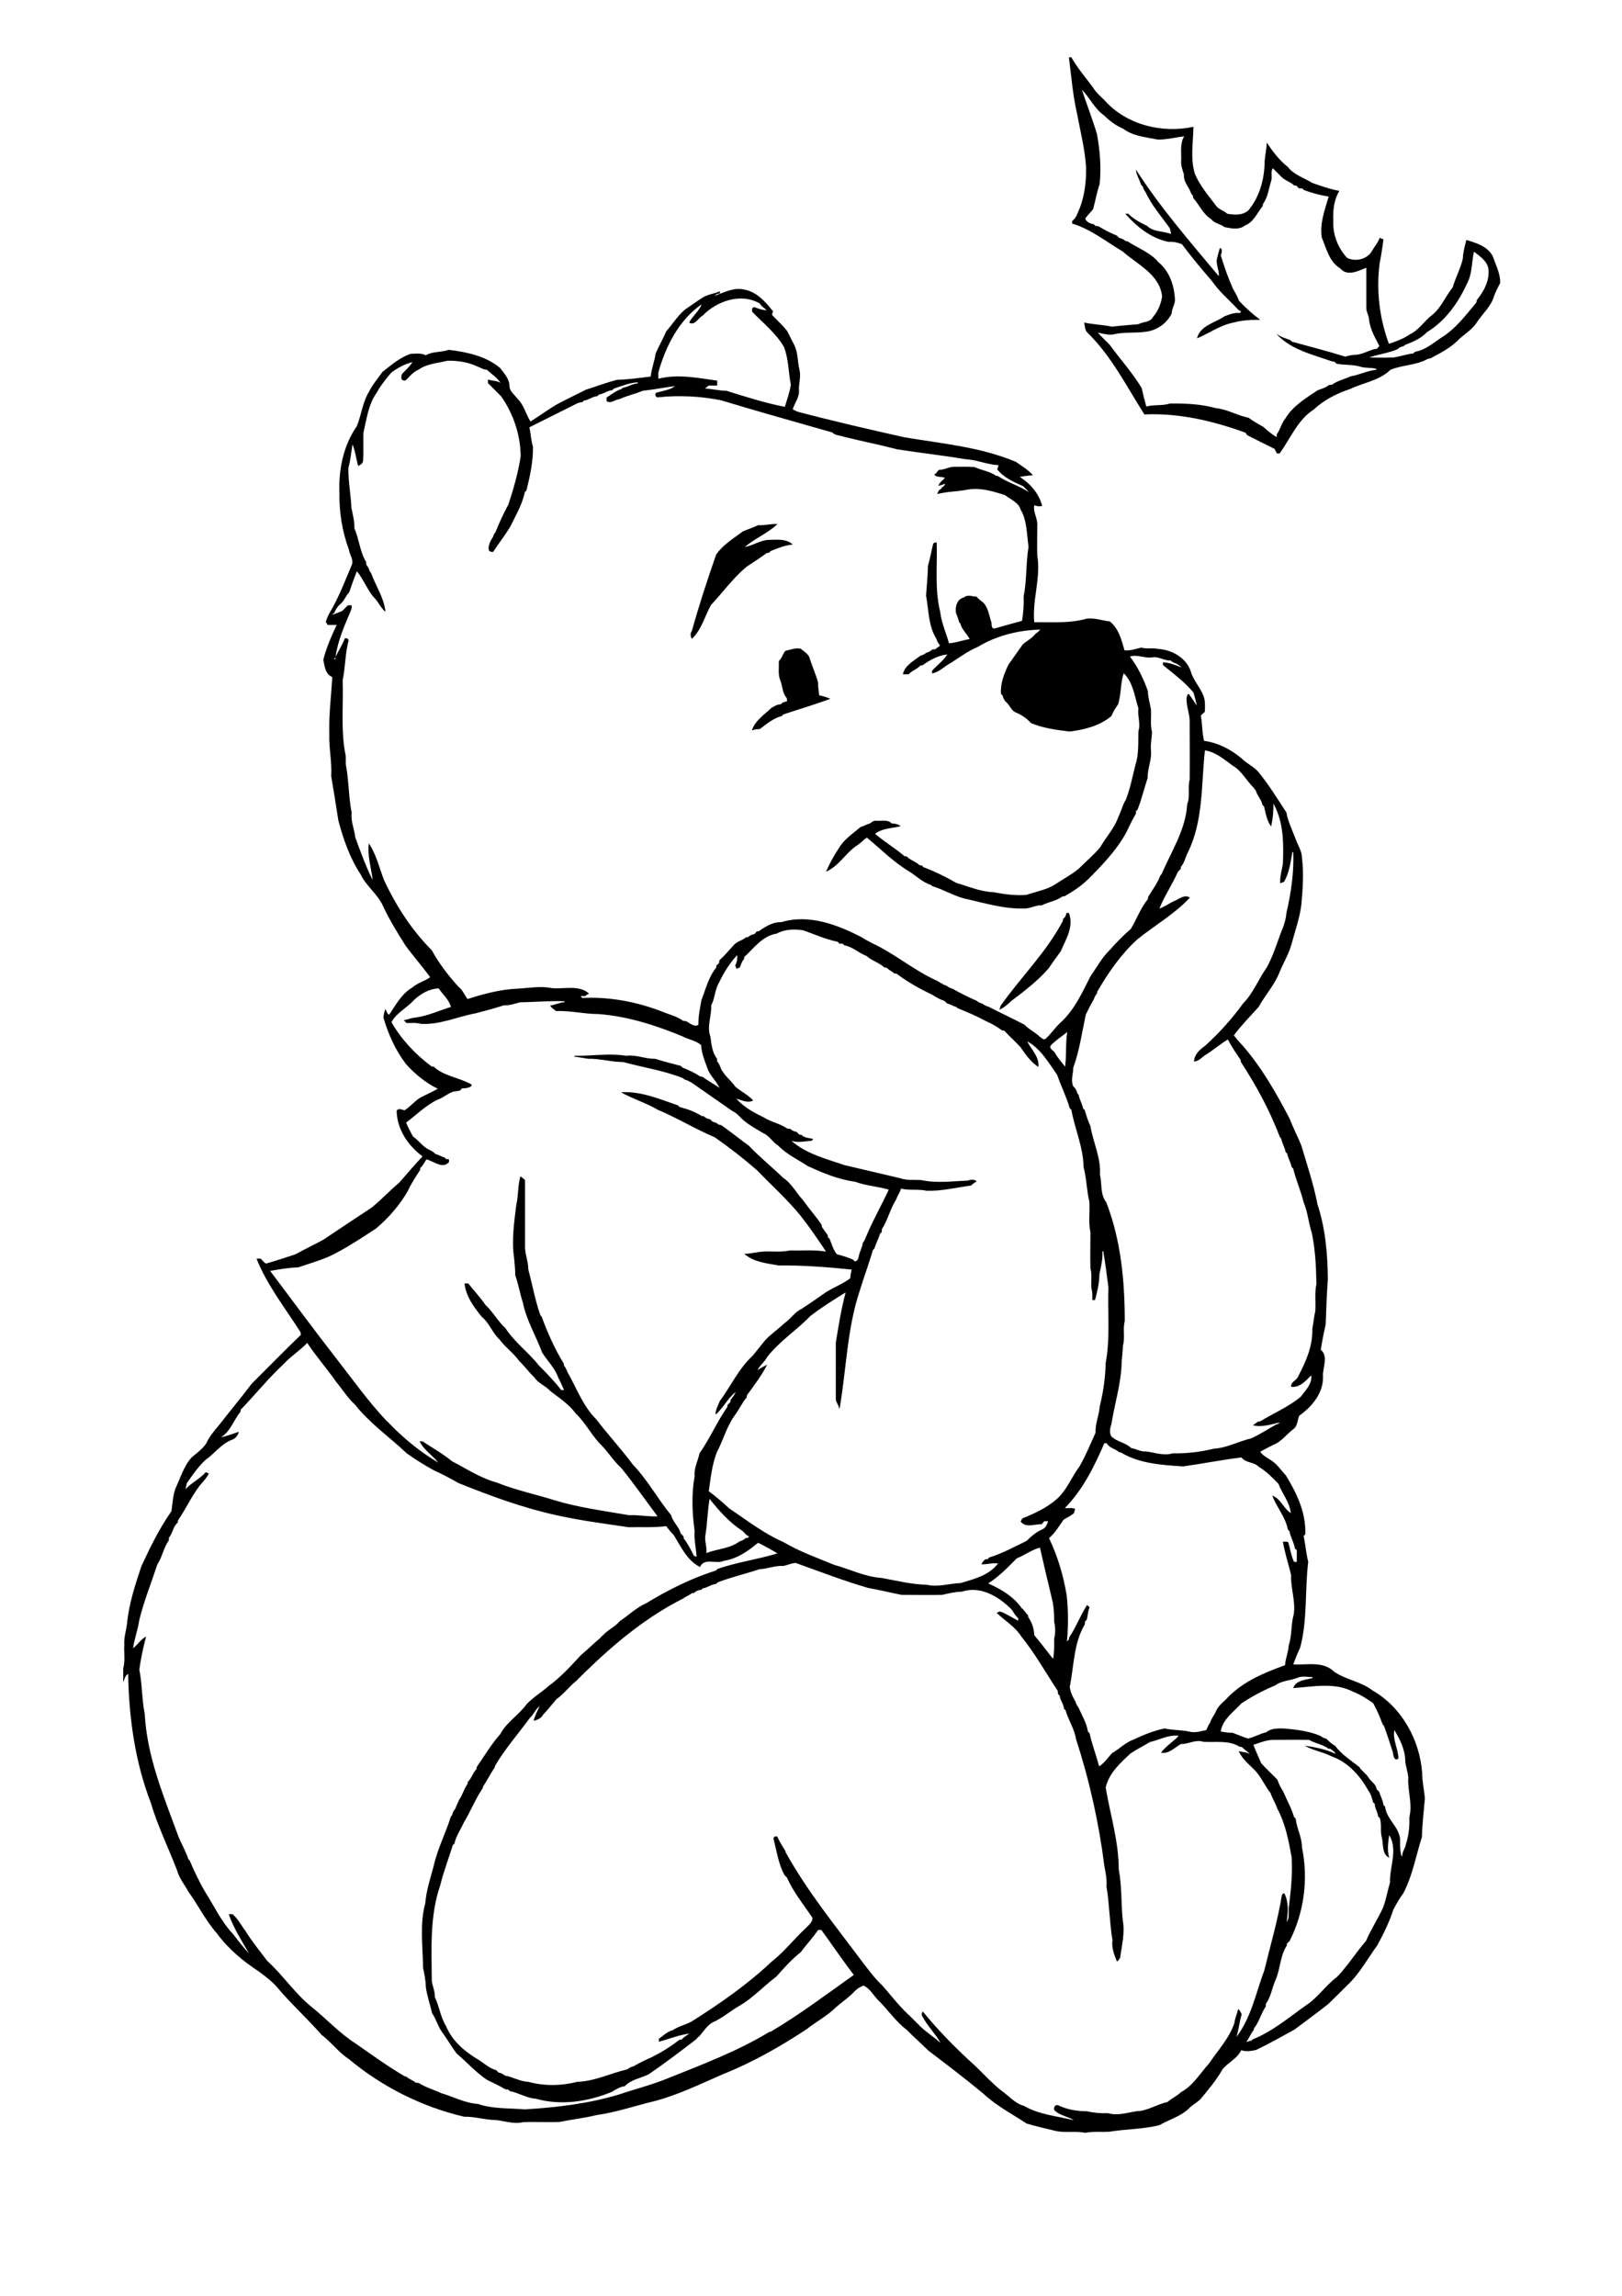 <?xml version="1.0" encoding="utf-8"?>
<!-- Generator: Adobe Illustrator 21.0.2, SVG Export Plug-In . SVG Version: 6.00 Build 0)  -->
<svg version="1.2" baseProfile="tiny" id="Layer_1" xmlns="http://www.w3.org/2000/svg" xmlns:xlink="http://www.w3.org/1999/xlink"
	 x="0px" y="0px" viewBox="0 0 595 842" overflow="scroll" xml:space="preserve">
<g>
	<path d="M391.2,334.8c0.2,0,0.7,0,0.9,0c1.9,5-1.1,9.7-3,14.1c-1.5,2.1-3,4.1-4.4,6.2c-4,4.6-8.8,8.3-13.6,11.9
		c-1.4,1.3-2.8,2.6-4.5,3.3c0.2-0.5,0.3-1,0.5-1.5c7.4-10.5,16.8-19.6,22.8-31.1c0-0.2,0.1-0.6,0.1-0.8
		C390.7,336.5,391.1,335.7,391.2,334.8 M288.1,238.7c1.9-0.4,3.6-1.2,5.6-0.8c1.1,0.9,2.4,1.7,3.1,2.9c1,3.2,2.4,6.3,3.3,9.5
		c-0.1,1.6,0.3,3.1,0.4,4.7c1.4,0.3,2.8,0.7,4.1,1.3c-5.7,2.1-11.5,3.8-17.2,5.7c-0.1,0.1-0.5,0.4-0.6,0.6c-3.1,0.8-5.6,2.9-8.1,4.8
		c-1,0-2,0.1-2.9,0.5c1.2-3.7,4.6-5.8,7.2-8.3c1.1-0.6,2.1-1.3,3.4-1.3c0.2-0.1,0.5-0.4,0.6-0.6c0.6-0.2,1.2-0.4,1.7-0.5
		c0-0.4,0-0.8-0.1-1.2c-1.6-1.7-1.5-4.2-2.3-6.3c-1-2.3-0.5-4.8-0.6-7.3C286.9,241.4,287.1,239.8,288.1,238.7 M278.1,192.6
		c2.4,0.2,4.7-0.6,7.1-0.4c-3.5,3.3-8.3,5.3-12,8.4c3-0.5,5.5-2.4,8.6-2.6c3.1,0,6.5-0.6,9,1.7c-2.8,0.3-5.5,1.3-8.1,2.4
		c-0.1,0.1-0.4,0.4-0.6,0.6c-0.2,0-0.6,0.1-0.8,0.1c-2.4,1.8-5,3.4-7.5,5.1c-4.9,4.1-8.7,9.4-13,14c-2.3,4.1-3.4,9-7,12.4
		c-0.5-0.9-0.7-2,0-2.9c2.6-9.4,5.7-18.8,8.9-28c2.5-3.6,6.3-5.9,9.8-8.5C274.3,194.1,276.3,193.5,278.1,192.6 M253.3,745.9
		C253.5,746.1,253.5,746.1,253.3,745.9 M458.5,643.9C458.7,644.1,458.7,644.1,458.5,643.9 M459.8,639.9c0.8,2.3,1.9,4.4,2.8,6.7
		c1.9,2.1,4,4,6,6.1c0.5,1.6,1.3,3,2.2,4.5c1.3,3.1,3,6,3.9,9.2c0.1,0.1,0.5,0.4,0.6,0.6c0.4,3.6,2.3,6.8,2.3,10.5
		c2.4,11.5,0.8,23.8-4.5,34.3c-0.3,0.3-0.6,0.6-1,1c0,0.2-0.1,0.6-0.1,0.8c-2.5,3.8-2.3,8.7-4.2,12.8c-1.2,2.8-1.6,6-3.4,8.4
		c0,0.4-0.1,0.7-0.1,1.1c-1.7,2.5-2.4,5.6-4.3,8c0,0.2-0.1,0.6-0.2,0.7c-1,1.3-1.6,2.9-2.6,4.3c0.6-0.2,1.2-0.4,1.8-0.5
		c0.1-0.1,0.5-0.4,0.6-0.5c7.2-2.9,13.2-8,19.4-12.4c4.4-2.8,7.3-7.4,11.5-10.5c3.9-4.1,6.9-8.9,10.6-13.2c1.8-4.2,4.4-8.1,6.3-12.3
		c1.1-3,1.6-6.1,2.5-9.1c-0.2-5.7,3-12-0.3-17.4c-0.4,2.8-0.8,5.6,0,8.3c-2.7-1.2-2.1-5-2.7-7.4c-0.7-2.4,0.1-4.9-0.8-7.2
		c-0.1-0.1-0.4-0.4-0.6-0.6c-0.1-1.6-1.2-2.9-1.2-4.5c-0.1-0.2-0.4-0.4-0.6-0.6c-0.4-1.5-0.8-3.1-1.8-4.4c-3-5.4-7.5-10.4-13.5-12.5
		c-3.1-1.6-6.8-2.1-9.8-3.9c3.9,0.6,7.7,1.3,11.3,3c-0.3-0.9-1.2-1.2-1.8-1.8c-0.2,0-0.6-0.1-0.8-0.1c-2.1-1.6-4.9-1.9-7.1-3.2
		c-4.4-0.1-8.8,0-13.1,0C464.6,638.1,462.2,639.1,459.8,639.9 M476,615.3c-2.7,1.1-5.8,1-8.2,2.8c-4.3,1.8-8.5,4-12.4,6.6
		c-2.8,3.1-6.9,5.8-7.6,10.3c1.5,0.3,2.9,0.5,4.4,0.5c1.8,0.7,3.7,1.5,5.6,2.1c2.3-0.5,4.4-1.8,6.7-2.3c1.7-1.5,4.2-1.4,6.4-1.4
		c4.5,0.4,9.1,0.9,13.4,2.7c0.7,0.5,1.4,0.9,2.3,1.1c0.9,1,2,1.9,3.2,2.6c2.3,3.1,5.7,5.3,8.8,7.7c0.9,1.5,2.5,2.4,3.4,3.9
		c0.9,1.5,2.8,2.4,3,4.3c0.3,0.3,0.6,0.6,0.9,0.9c0.5,1.6,1.4,3.2,1.6,4.9c0.2,0.1,0.4,0.4,0.6,0.6c0.5,4.6,5.1,7.3,5.5,11.9
		c0,2.1-0.1,4.2,0.5,6.2h0.3c-0.1-1.6,1.1-2.7,1.3-4.3c1.1-3.2,1.4-6.6,1.3-10c1.2-4.9-0.7-9.7-0.4-14.6c-0.2-2-0.9-3.9-1.1-5.8
		c0-4.2-1.9-8-4-11.5c-0.7,3.6,1.4,6.8,1.5,10.4c-1.4,1.3-2-1.1-2-2.1c-1.1-3.3-2.1-6.6-3.3-9.8c-0.1-0.1-0.4-0.5-0.5-0.6
		c-1-2.7-2.1-5.3-3.5-7.8c-2.3-1.6-4.8-3.2-7.4-4.2c-6.7-3.5-14.7-1.8-21.9-1.3c0.9-2.9,4.6-3,7.1-3.7v-0.3
		C479.6,615,477.7,614.6,476,615.3 M287.3,574.3c-3-0.2-5.8,1.1-8.7,1.2c-5.1,1.7-10.3,2.9-15.3,4.8c-0.1,0.1-0.4,0.4-0.6,0.6
		c-1.8,0.1-3.1,1.4-4.9,1.6c-0.1,0.1-0.4,0.4-0.6,0.6c-1,0-1.9,0.4-2.6,1.1c-0.2,0-0.6,0.1-0.8,0.1c-1,0.8-2.2,1.2-3.3,2
		c-13.3,6.7-24.9,16.3-35.5,26.6c-0.4,0.3-0.8,0.7-1.1,1.1c-0.4,0.3-0.8,0.7-1.1,1.1c-0.4,0.3-0.8,0.7-1.1,1.1c-2.7,2.1-4.8,5-7.6,7
		c-1.6,1.9-3.2,3.9-4.9,5.7c-0.7,1.3-2.1,1.9-3.5,2.2c0.6-1.9,1.4-3.7,2.3-5.4c-1.6,1.1-2.2,3.1-3.6,4.3
		c-4.3,5.9-9.1,11.3-12.8,17.6c0,0.2-0.1,0.6-0.2,0.7c-1.5,2.2-2.7,4.7-4.2,6.9c0,0.2-0.1,0.6-0.2,0.7c-2.7,4-4.4,8.5-6.9,12.6
		c-1.1,2.5-2.8,4.8-3.4,7.6c-0.1,0.1-0.4,0.4-0.6,0.6c-1.5,4.9-3.4,9.7-4.6,14.7c-3.9,11.3-3.2,23.4-3.1,35.2
		c0.3,1.9,1.2,3.8,1.1,5.8c1.7,3.5,2.1,7.5,4.2,10.8c2.3,5.6,7.2,9.5,12.3,12.5c1.9,1.3,3.7,2.9,6,3.5c0.3,0.3,0.6,0.6,0.9,0.9
		c0.8,0.1,1.6,0.5,2.3,1.1c2.9,0.5,5.6,2.2,8.6,2.3c5.8,1.6,12.1,1.5,18,0c6.4-0.2,12.3-3.2,18.4-4.6c0.6-0.6,1.4-0.9,2.2-1.1
		c2.1-1.2,4.3-2.3,6.6-3.3c3.6-1.8,7-3.9,10.2-6.4c0.2,0,0.6-0.1,0.8-0.1c0.8-0.9,1.9-1.5,2.9-2.2c-3.9,0.5-7.4,2-11.2,3
		c0-0.3,0-0.8,0-1.1c1.6-1.1,3-2.6,5-3.1c2.1-1.4,4.6-2,6.8-3.1c10.5-6.6,20.7-13.7,29.7-22.2c4.6-3.6,8.1-8.2,12.3-12.1
		c1-1.1,2.7-2.2,2.5-3.9c-3.2-4.8-7-9.4-9.3-14.7c-0.3-0.3-0.6-0.6-0.9-0.9c-2.3-4.1-2.9-9-4.1-13.5c0.1-0.2,0.4-0.5,0.5-0.7
		c0.2,0,0.6,0,0.9,0c0.8,1.8,1.9,3.6,3,5.3c0,0.2,0.1,0.6,0.2,0.7c8,14.4,18.5,27.2,28.4,40.5c2.2,2.8,4.3,5.7,6.9,8.1
		c2.6,2.9,4.9,6,7.7,8.8c0.3,0.4,0.7,0.8,1.1,1.1c0.5,0.7,1.3,1.1,1.8,1.8c0.4,0.3,0.8,0.7,1.1,1.1c0.4,0.3,0.8,0.7,1.1,1.1
		c0.4,0.3,0.8,0.7,1.1,1.1c2.4,2.3,5.2,4,7.6,6.2c-2-3.5-5-6.4-6.8-9.9c-0.4-0.6-0.1-1.2,0.2-1.7c5.9,7.2,12.5,13.9,19.4,20.1
		c3.1,3,6,6.2,9.4,8.9c2.8,1.9,4.9,4.7,8.3,5.6c5.6,3.3,12.1,3.7,18.3,5.3c-2.2-1.5-5.3-1.7-7.2-3.8c-0.2-0.9,0.3-2.1,1.5-1.7
		c3.3,1.6,7,2.2,10.6,2.2c2.5,0.6,5.1,0.8,7.7,0.7c4.1,1.2,8.2-0.7,12.3-0.9c3.3-0.7,6.2-2.5,9.5-3.2c1.5-1.4,3.4-2.1,4.9-3.6
		c4.5-2.4,7-6.9,10.3-10.5c3.2-4.8,7.4-9.2,9.3-14.8c0.2-1.8,1-3.4,1.4-5.2c0.7,0.4,0.9,1.3,1.3,1.9c-0.8,2.7-1.1,5.6-1.9,8.3
		c5.4-7.1,7.1-16.1,10.2-24.4c2.2-9.1,4.9-18.1,6.4-27.4c0-0.5,0.5-0.7,0.9-0.9c1.7,3.2,1.4,7.1,0.9,10.6c1.3-1.8,0.4-4.2,0.9-6.3
		c0.7-5.8,1.3-11.7,0.9-17.6c-1.1-6.1-2.3-12.3-5.3-17.8c-0.6-2-1.8-3.6-2.4-5.6c-2.2-2.7-3.5-6.1-6-8.6c-2.1-2.1-4.5-4-5.7-6.8
		c1.3,0.4,2.8,0.3,4,1.1c-0.8-1.1-2-1.7-2.9-2.6c-0.2,0-0.6-0.1-0.8-0.1c-3.9-2.5-8.9-1.5-13.3-1.8c-2.8-1-5.4,0.9-8.2,0.8
		c-2.3,1.3-4.4,3.7-7.3,3.2c1.7-2.4,4.5-4,6.5-6.2c-3.7-0.5-7.1,1.5-10.6,2.3c-2.3,1.4-4.7,2.6-7,4.1c-3.9,3.6-8,7.3-9.2,12.6
		c1.7,10,4.8,19.8,4.8,30c1.2,6.3,0.8,12.6,1.5,18.9c0.8,4.5-0.4,9-1,13.5c-0.4,0.4-0.6,1.3-1.2,1.3c-1-2.5-2-5-1.6-7.7
		c-1.1-6.6-1.1-13.2-2.2-19.7c0.2-2.6-0.3-5.1-0.8-7.7c-2-15.8-5.5-31.4-10.4-46.5c-0.6-3.7-2.8-6.9-3.8-10.4
		c-0.1-0.2-0.4-0.5-0.6-0.6c-0.1-1.8-1.4-3.1-1.6-4.9c-0.2-0.1-0.5-0.4-0.6-0.6c0-0.4,0-0.8-0.1-1.1c-4.4-6.7-8.4-13.8-13.4-20
		c-2.3-3.6-6-5.7-9-8.6c0.5-0.2,1-0.6,1.6-0.4c2.2,0.9,4.2,2.2,6.3,3.3c0-0.2,0-0.8,0-1c-1.4-1-1.8-2.8-3.2-3.9
		c-4.5-4.3-11-7.9-17.3-5.8c-2.5,0.1-4.9,0.6-7.3,1.2c-5,0.1-10,0-15,0c-4.1-0.8-8-1.8-12.1-2.5c-9-2.6-17.8-6-26.7-9.2
		C290.1,573.3,288.7,574.1,287.3,574.3 M373,571.5c-3.3,3.3-6.5,6.7-10.5,9.2c4.7,2.1,9.3,4.8,12.3,9.1c1,0.7,1.4,1.8,2.3,2.5
		c0,0.2,0.1,0.6,0.1,0.8c1.4,1.9,2.1,4.3,2.2,6.6c2.4,2.8,4.6,5.8,6.9,8.7c0.5-2.5,0.4-5,0.4-7.4c0.5-2,0.5-4.2,0-6.2
		c0-2.8-0.1-5.7-0.8-8.4c-1.5-6.3-3-12.5-4.4-18.8C378.5,568.3,375.9,570.4,373,571.5 M260.3,549.7c-0.8,4.5-0.8,9.1-1.6,13.7
		c-0.2,2.1,0.7,4.1,0.4,6.2c4-1.6,8.6-1.6,12.2-4.3c0.8-0.2,1.6-0.6,2.2-1.2c0.2,0,0.6-0.1,0.8-0.1c0.1-0.1,0.4-0.4,0.5-0.5
		c-1.1-0.4-1.7-1.4-2.5-2.1C267.6,558.4,263.8,554.1,260.3,549.7 M405.1,529.3c-3.7,8.6-7.9,17.1-14.5,23.8c1.2,0.1,2.6-0.3,3.8,0.3
		c-0.2,0.5-0.3,1-0.4,1.5c-1.1,1-2.5,1.6-3.8,2.4c-1.7,2.3-3.1,4.9-5.4,6.8c3.2,6.6,5.3,13.8,6.5,21c0.6,5.6,0.6,11.2,0.1,16.8
		c0.2-0.1,0.5-0.4,0.7-0.6c0-0.2,0.1-0.6,0.1-0.8c2.6-3.8,4.1-8.1,6.6-11.9c0.3,0.3,0.6,0.6,0.9,0.9c-0.7,1.4-0.6,3.1-1.1,4.6
		c-0.2,0.2-0.5,0.5-0.6,0.6c0,0.4,0,0.8-0.1,1.1c-4.1,6.9-3.9,15.2-5.5,22.9c0.3,1.9,1.1,3.7,2.1,5.3c0.2,0.8,0.6,1.5,1.1,2.2
		c1.3,2.9,3,5.7,3.5,8.9c0.1,0.1,0.5,0.4,0.6,0.6c0.9,4.1,2.4,8,3.5,12.1c1.9-1.2,3.2-3.2,4.7-4.8c2.7-1.6,5-4,8.1-5.1
		c3.6-1.7,7.3-3.2,11.2-4c3.1,0.7,6.3,0.5,9.3,1.2c2,0.5,4-0.2,6-0.6c0.4-0.9,0.8-1.9,1.4-2.7c0.4-1.5,1.5-2.7,2.1-4.1
		c0.9-2.3,3-3.6,4.5-5.3c5.7-5.8,13.4-9,20.9-11.7c0.1-2.4,1.2-4.6,1.3-7.1c1.3-3.8,0.8-7.8,1.9-11.6c0.7-4.9-1.2-9.6-1-14.5
		c-1-4-2.3-8-3-12.1c0.6,0.1,1.5-0.2,2,0.3c0.7,2.3,1,4.9,2.1,7.1c0.3,0,0.8,0,1,0c0-1.4,0-2.8,0-4.3c-0.2-0.2-0.5-0.4-0.7-0.6
		c-0.3-2.2-1.6-4.1-2-6.4c-0.1-0.1-0.5-0.4-0.6-0.6c-0.8-4.5-4.1-8.1-5.7-12.4c3.1,1.1,4.1,4.7,6.8,6.4c-0.4-4-3.2-7.1-4.5-10.7
		c-2.2-2.3-4.5-4.6-7.3-6.3c-1.7-1.8-4.8-1.3-6.3-3.4c-7.2,0.9-14.3,2.3-21.4,3.3c-7.7-0.5-16-1-22.8-5.1c-0.2,0-0.6-0.1-0.8-0.2
		c-1.3-1.2-3.6-1.5-4.4-3.2C405.9,529.3,405.5,529.3,405.1,529.3 M104.3,500c-5.7,5.3-10.6,11.4-16,17c0,0.2-0.1,0.6-0.1,0.8
		c-2.5,3-3.6,7.1-7.1,9.3c2.2-0.4,4.3-1.3,6.5-2c-0.3,1.4-1.3,2.6-2.7,3c-3.8,1.5-6.2,5-9.5,7.3c-2.7,2.5-4.8,5.6-6.9,8.6
		c-0.1,0.7-0.3,1.5-0.5,2.2c2.2-2.4,5.3-3.8,7.5-6.3c0.4,0.2,0.7,0.3,1.1,0.5c-0.8,1.7-2.2,3.1-3.4,4.5c-3,4-5.1,8.6-7.9,12.7
		c0,0.2-0.1,0.6-0.1,0.8c-1.7,1.4-1.8,3.8-3.2,5.5c0,0.4-0.1,0.7-0.1,1.1c-1.9,2.6-2.4,6.1-4.2,8.8c-2.2,6.7-4.9,13.4-6.6,20.3
		c-0.5,3.5-1.8,6.9-2.3,10.4c1.7-1.3,2.9-3.4,4.8-4.3c-1.1,4-1.9,8-2.5,12.1c1.1,5.4,0.9,10.9,2,16.3c0.8,15.5,6.9,30.1,12.2,44.5
		c1.1,2.9,2.8,5.7,3.8,8.7c0.1,0.2,0.4,0.5,0.5,0.6c1.7,3.9,3.5,7.8,5.7,11.5c3.3,5.2,5.9,10.9,10.2,15.4c1.9,2.5,3.8,4.9,5.9,7.2
		c-2.7-4.7-5.7-9.3-7.5-14.5c0.5,0,0.9,0,1.4,0c2,1.7,3.1,4,4.7,6.1c2.4,3.9,5.3,7.4,8,11c5.7,5.2,10,11.7,15.9,16.6
		c5.7,4.5,10.6,10,16.8,13.9c5.8,4.1,11.7,8.3,17.8,11.9c0.2,0,0.6,0.1,0.7,0.2c1,0.9,2.3,1.2,3.3,2.1c0.4,0,0.7,0.1,1.1,0.1
		c2.6,1.7,5.6,2.5,8.4,3.8c4.4,1.3,8.6,3.6,13.3,3.9c5.5,1.9,11.5,1.5,17.2,2c11.7-0.7,23.5-2.1,34.7-5.5c5.9-2,12-3.5,17.8-5.9
		c12.7-5.1,25.5-9.9,37.2-17c0.2,0,0.6-0.1,0.7-0.2c10.5-6.2,20.3-13.6,30.3-20.7c-4.1-5.4-7.9-11-11.9-16.5c-0.4,0-0.8,0-1.2,0
		c-1.9,2.9-4.3,5.3-6.3,8.1c-3.3,2.6-6.2,5.8-9,9c-4.7,3.5-8.6,7.9-13.7,10.8c-3.3,1.9-6.2,4.5-9.7,6c-2.1,1.2-3.3,3.3-4.8,5
		c-0.4,0.3-0.8,0.6-1.1,1.1c-5.7,4.4-11.5,8.8-17.5,12.9c-2.9,1.5-6.5,1.9-8.8,4.4c-1.8,0.2-3.3,1.2-4.8,2.1
		c-8.8,3.6-18.6,5.1-27.8,2.5c-3.4-0.2-6.3-2.2-9.6-2.8c-0.2-0.2-0.5-0.5-0.6-0.6c-0.4,0-0.8,0-1.1-0.1c-2.1-1.3-4.4-2.3-6.6-3.4
		c-4.1-2.7-7.4-6.5-11.2-9.7c-1.8-2.4-3.3-5-5-7.4c-1.8-2.2-2.4-5.1-4-7.4c-0.7-3.2-1.9-6.4-2.3-9.7c0-2.4-0.6-4.7-1-7
		c-0.1-7.9-1.3-15.8,0.8-23.6c0.4-4.7,1.9-9.2,3.1-13.7c1.4-6.3,4.4-12,6.3-18.1c0.1-0.2,0.4-0.4,0.5-0.6c0.1-0.8,0.5-1.6,1.1-2.2
		c0.4-1.2,1-2.2,1.4-3.3c1.3-1.8,1.8-4.1,3.1-5.8c0-0.2,0.1-0.6,0.1-0.8c1.4-1.3,1.8-3.3,3.2-4.7c0-0.2,0.1-0.6,0.1-0.8
		c2.8-4,5.3-8.3,8.6-12c2.3-4.4,6.8-7,9.6-10.9c2.4-2.6,5.5-4.4,8.2-6.8c4.4-3.2,8.1-7.3,11.8-11.3c2.4-2,4.6-4.2,7-6.2
		c0.3-0.4,0.7-0.8,1.1-1.1c1.8-2,4.5-3.1,6.2-5.2c3.2-2.1,6-4.9,9.6-6.5c8.1-4.9,16.6-9.2,25.6-12c0.2-0.1,0.4-0.4,0.6-0.6
		c7.2-2.5,14.8-3.5,22-5.7c-2.3-1.4-4.7-2.7-7.1-3.9c-3.6,3-7.7,5.9-12.5,6.6c-2.8,1.4-7.3-1.3-8.8,2.3c-4.8-2.4-7-7.5-9.7-11.8
		c-1-1-1.9-2.1-2.7-3.2c-4.6,0.6-9.2,0.3-13.8,0.4c-8.7-1.3-17.4-2.4-26-4.3c-12.5-2.7-24.5-7.1-36.4-11.9c-3-1.7-6-3.3-9.1-4.7
		c-3.4-1.9-6.7-3.9-9.9-6.2c-6.3-6-13.6-11-19-17.9c-2.7-2.4-4.5-5.5-6.8-8.2c-3.4-4.9-7.4-9.4-10.7-14.4
		C110.2,495.2,106.9,497.2,104.3,500 M385.3,383.6c-0.3,1.2,1.3,1.7,1.8,2.7c1,1.8,2.4,3.3,3.6,4.9c0.6-4.2,0.1-8.5,0.8-12.7
		C389.4,380.2,387.1,381.6,385.3,383.6 M151.8,366.8c-2.5,2.9-6.4,4.6-8.2,8.1c3.7,6.4,8.8,11.8,14.7,16.2c0.2,0,0.6,0.1,0.8,0.1
		c3.9,3.6,9.6,4,14,6.6c-0.3,1.3-2.6,1.3-3.8,1.4c-0.2,0.9-1.3,0.9-2,1c-2.6,0.2-4.4,2.4-6.8,3.1c-4.3,2.1-7.7,5.5-11.5,8.4
		c0.6,1.7,1.6,3.4,2.5,5.1c2.1,1.4,3.5,3.7,5.8,4.8c0.9,0.4,1.8,0.9,2.4,1.6c1.2,0.3,2.2,1,3.4,1.3c0.1,0.2,0.5,0.5,0.6,0.6
		c0.2,0,0.7,0,1,0.1c0,0.2,0,0.7,0,1c-2.4,2.7-5.6-0.4-8.3-1c-0.7,1.1-1.2,2.3-2.2,3.1c0,0.2-0.1,0.6-0.1,0.8
		c-1.6,2.5-3.3,5-4.5,7.7c-3,5.2-7,9.8-11.6,13.7c-4.6,3-9.2,6.1-14.1,8.7c-4.5,2.6-9.6,3.9-14.5,5.6c-3.5,0.1-6.9,0.7-10.3,1.3
		c8,10.6,15.9,21.4,24.1,31.9c6.1,7.8,11.8,15.9,18.6,23.1c0.4,0.3,0.8,0.6,1.1,1.1c0.4,0.3,0.8,0.7,1.1,1.1
		c5.1,5,10.6,9.5,16.8,13.1c-2.2-2.7-5.3-4.6-6.9-7.8c0.3,0,0.8,0,1.1,0c3.6,2.4,7.4,4.5,10.8,7.3c5.4,2.8,10.5,6.2,16.4,7.8
		c6.9,2.8,14.2,4.3,21.2,6.5c8.9,2.7,18.2,3.9,27.4,5.5c3.5-0.2,6.9,0.6,10.4,0.4c-4.4-5.9-8.6-11.9-13.2-17.6
		c-3.1-2.8-5.2-6.5-8.2-9.3c-3.1-3.4-5.2-7.6-8.6-10.8c-2.5-3.4-6-5.7-9.3-8.2c-1.7-2-4.5-2.8-5.9-5.1c-2-1.8-3.5-4.1-5.5-5.9
		c-2.1-3-5.2-5.1-7.3-8c-2.6-2.4-3.7-6-6.4-8.2c-3-3.6-5.9-7.6-6.4-12.3c0.5,0,1,0,1.4,0c2,2.7,4.4,5,6.2,7.8c2.8,2.6,4.6,6,7.4,8.6
		c3.4,5.2,8.5,8.9,12.3,13.7c2.9,2.9,5.7,5.8,8.2,9c0.3,0,0.8,0,1,0c-0.7-1.5-1.3-3.1-2.1-4.5c-1.2-3.5-3.9-6.1-5.9-9.2
		c-2.3-6.2-5.8-11.9-7.1-18.4c-1.1-3.3-1.6-6.7-2.8-10c0-2.1-0.2-4.1-0.4-6.2c-1-6.6,0-13.2,0.8-19.7c0.8-3.4,0.5-7,1.5-10.4
		c0.6,0.4,1.2,0.9,1.7,1.4c0,7.9,0,15.8,0,23.7c-0.2,3.1,1.2,6,1.2,9.1c1.5,5.6,2.5,11.3,4.4,16.7c0.1,0.1,0.4,0.5,0.5,0.6
		c2.2,6,4.8,11.8,8.1,17.2c0,0.2,0.1,0.6,0.1,0.8c0.6,0.6,0.9,1.4,1.2,2.2c3.4,5.9,5.7,12.6,10.7,17.5c4.3,5.7,9.2,10.9,13.4,16.6
		c5.4,5.6,9.1,12.6,14,18.5c0.6,2.5,2.9,4.2,3.5,6.7c0.3,0.3,0.6,0.6,1,1c0,0.2,0.1,0.6,0.1,0.8c1.5,1.9,2.6,4.1,3.7,6.3
		c0.3,0.2,0.7,0.3,1,0.5c-0.1-3.2-1-6.3-0.7-9.5c-0.9-6.6-1.2-13.5,0-20.1c-0.3-2.9,1.2-5.6,1.8-8.4c3.8-5.4,6.4-11.6,10.2-17
		c0-0.2,0.1-0.6,0.1-0.8c0.3-0.3,0.7-0.6,1-1c0-0.2,0.1-0.6,0.1-0.8c0.7-0.9,1.4-1.8,1.9-2.9c-3,2.3-4.6,5.9-7.4,8.3
		c-0.1-1.8,0.9-3.3,1.5-4.9c4.1-5.6,7-12,12.1-16.7c1.5-1.9,3.1-3.8,4.6-5.7c2.1-2.3,4.8-4,7-6.2c2.3-1.5,3.7-4,6.2-5.2
		c3.1-2,6.1-4.1,9.1-6.2c2.9-1.8,6.1-3,8.9-5.1c0-1.1,0.3-2.1,0.5-3.2c-8.9-0.9-17.8-1.6-26.8-1.5c-4.3-0.8-9.2-1.2-12.6-4.3
		c1.5,0.1,3-0.3,4.6-0.5c4-0.8,8.1,0.2,12.1-0.7c4.4,0.1,8.9-0.3,13.3,0.4c-3-4.5-6-8.9-9.3-13.1c-4.8-5.9-10.6-11.1-15.9-16.6
		c-5-4.4-10.2-8.4-15.6-12.2c-7.1-3-13.8-7.1-20.9-10.1c-4.3-2.5-9.2-4-13.5-6.4c7.3-0.5,14.2,2.5,20.9,4.8c0.1,0.1,0.4,0.4,0.6,0.6
		c2.8,0.7,5.6,1.7,8.1,3.3c0.2,0,0.6,0.1,0.8,0.1c0.6,0.6,1.4,1,2.3,1.1c0.3,0.3,0.6,0.6,0.9,0.9c0.8,0.1,1.6,0.5,2.3,1.1
		c0.2,0,0.6,0.1,0.8,0.1c3.5,2.4,6.7,5.1,10.1,7.5c4,4.2,8.5,7.8,12.6,11.8c3.2,2.1,4.9,5.6,7.4,8.3c2.2,3.1,4.7,5.9,6.8,9
		c0,0.2,0.1,0.6,0.1,0.8c0.7,0.9,1.3,2,2.1,2.9c0,0.2,0.1,0.6,0.1,0.8c0.1,0.1,0.4,0.5,0.6,0.6c0.8,1.9,1.3,4.1,2.7,5.7
		c2.1,0.5,4.1,1.2,6,2c0.9,1.4,1.9-0.1,2-1.2c0.3-1.7,1.3-3.3,1.5-5c0.6-0.7,0.9-1.6,1.3-2.5c2.4-5.8,5.6-11.3,8.2-17
		c-4-1.2-8.3-1.4-12.3-2.9c-6.1-0.8-11.8-3.2-17.3-5.7c-3.7-2.4-7.9-4.4-11-7.6c-2-1.2-3.2-3.6-5.4-4.5c-2.3-1.4-4.6-2.6-6.7-4.3
		c-1.6-1.1-2.7-3-4.6-3.8c-4.2-2.9-8.3-5.8-12.5-8.7c-1.6-1.1-3.2-2.4-5.1-2.9c-0.2-0.1-0.5-0.4-0.6-0.5c-7-2.8-14.6-3.9-21.9-5.9
		c-4.3,0-8.5-1.3-12.8-1.2c-1.7-0.3-3.4-0.5-5.1-0.8l0-0.3c6.3,0.1,12.7-1,19,0c3.6-0.5,7,1.2,10.6,1.1c3.1,1,6.3,1.8,9.4,2.6
		c0.2,0.1,0.4,0.4,0.6,0.6c2.3,0.9,4.6,2,6.6,3.3c0.2,0,0.6,0.1,0.8,0.1c1.9,1.5,4.2,2.6,6.2,4.1c-1.1-2.6-3.5-4.5-4.4-7.2
		c-1-2.8-2.2-5.6-2.3-8.5c-1.9-1.7-4.6-2-6.8-3.2c-9.9-4.1-20.2-7.4-30.9-8.2c-5.2,0-10.3-1.3-15.5-1.1c-0.8-0.6-1.7-1.1-2.2-2
		c1.8-0.3,3.5-1.1,5.3-1.3l0-0.3c-5.5-0.2-10.9,0.3-16.4,0.4c-1.9,0.5-3.8,1.2-5.9,1.1c-3.4,1.1-6.8,2-10.2,2.9
		c-6.7,1.2-13.2,4.3-20.2,3.9c-1.7-0.5-3.6-0.3-5.3-0.3c-0.3-0.3-0.6-0.7-1-1c1.4-0.3,2.8-0.9,4.2-1c4.6-0.6,8.8-2.6,13.1-3.9
		c-0.7-2.7-3-4.6-4.5-6.8C157.5,362.6,154.4,364.4,151.8,366.8 M284.9,342.4c-5.2,0.8-8.3,5.3-11.9,8.6c0,0.2-0.1,0.6-0.1,0.8
		c-0.8,0.8-1.1,2-1.5,3c-0.4,0.2-0.8,0.3-1.2,0.5c-0.2-0.4-0.3-0.8-0.5-1.2c0.6-1.2,0.9-2.5,0.7-3.8c-2.7,2.9-4.9,6.4-6.6,10
		c-1.6,2.6-1.5,5.8-2.9,8.4c0.2,3.8-1.7,7.7-0.3,11.5c0.4,2.7,0.6,5.8,2.4,8c0,0.4,0.1,0.7,0.1,1.1c1.1,1.1,1.1,2.7,2.1,3.8
		c1.2,2,3.2,3.4,4.5,5.4c2.1,1.8,4.7,3,6.6,5.1c-2.1,1.1-4.1-0.1-6.2-0.7c2.6,3,6.3,5.1,9.9,6.8c2.7,1.8,6.1,2.3,8.8,4.2
		c0.4,0,0.7,0.1,1.1,0.1c0.6,0.6,1.4,1,2.3,1.1c0.3,0.3,0.6,0.6,1,1c0.2,0,0.6,0.1,0.8,0.1c1.1,1.2,2.8,1.1,4.3,1.5
		c-0.1,0.2-0.4,0.5-0.6,0.7c-2.5,0.1-4.9,0.8-7.4,0c5.5,4.8,12.8,6.6,19.5,8.9c6.8,1.6,13.6,3.2,20.4,4.8c2.5,0.9,5.2,0.5,7.8,0.7
		c5.6,1.2,11.2,0.4,16.8,0.2c1.1-0.3,2.6-0.7,3.5,0.3c-0.8,0.4-1.5,0.9-2.1,1.5c-5.4,0.7-10.8,2.1-16.3,1.9c-3.1-0.7-6.3,0-9.4-0.8
		c-0.3,1.4-1.3,2.5-1.7,3.9c-2.2,3.4-3.1,7.6-5.3,11c0,0.4,0,0.8-0.1,1.1c-0.2,0.2-0.5,0.5-0.6,0.6c-0.5,1.8-1.5,3.5-2,5.3
		c-0.1,0.2-0.4,0.5-0.6,0.6c-1.4,5-3.3,9.9-4.8,14.9c-4.7,14-4.9,28.8-7.4,43.2l-0.2,0c-0.1-1.3-1.3-2.3-1.2-3.6
		c0-6.8,0-13.7,0-20.5c1-6.2,2-12.4,3.6-18.4c-4.4,2.7-8.9,5.5-13,8.7c-5,5.2-11.3,9.2-15.8,15c-0.9,1.8-2.7,3-3.5,4.8
		c1.1-0.8,2.3-1.4,3.5-2c-2,4-4.8,7.6-7.4,11.2c0,0.2-0.1,0.6-0.1,0.8c-1.8,2.1-2.9,4.7-4.6,6.9c-2.8,4-4,8.8-6.3,13.1
		c-1.8,4.6-2.3,9.5-3,14.4c2.6,1.9,5.1,4.1,7.5,6.3c6.4,4.3,12.7,9.2,19.8,12.3c5.9,3.5,12.4,5.8,18.7,8.4
		c5.8,1.6,11.3,4.4,17.4,4.8c5.5,1,11,2.4,16.6,2.5c4.1,1,8.2-0.5,12.3-0.6c5-1.5,10.5-2.8,13.8-7.2c-2.1-0.3-4.1,0.4-6.1,0.3
		c0.3-0.7,0.8-1.3,1.4-1.8c0.2,0,0.6,0,0.9-0.1c0.1-0.1,0.5-0.5,0.6-0.6c4.8-1.5,9.2-3.9,13.7-6.1c1.7-1.7,3.5-3.2,5.7-4.2
		c1.3-0.5,1.8-1.8,2.2-3c-0.5,0-1,0-1.4,0c-0.3,0.4-0.7,0.7-1,1.1c-2.5-0.1-5.8,1.5-7.7-1c0.2-0.4,0.4-0.7,0.6-1.1
		c4.4-1.8,8.8-3.8,12.4-6.9c3.9-3.3,5.6-8.2,8.6-12.2c2.3-4,4-8.2,5.9-12.4c-0.2-3.3,1.3-6.3,1.5-9.5c1.3-5.3,2.1-10.7,2.2-16
		c1.7-9.2,0.7-18.6,1-27.8c-0.6-4.4-1.1-8.8-1.9-13.2h-0.3c0.2,2.8-0.5,5.6-1.1,8.4c0,3.2-0.8,6.4-1.6,9.5c-0.3,0-0.8,0-1,0
		c0-1.4,0.1-2.8-0.3-4.1c-0.3-2.5,0.3-5.1-0.4-7.6c-0.1-4.4,0-8.8,0-13.2c-0.8-3.7-0.1-7.5-0.4-11.3c-1-4.1-1-8.4-2.1-12.5
		c-0.1-7.3-3.2-14-4.5-21.1c-0.1-0.1-0.5-0.4-0.6-0.6c-1.2-4.2-3.2-8.1-4.6-12.2c-3.2-4.5-6-9.6-11-12.3c1.5,3,4.6,5.8,4.1,9.4
		c-2.7-1.8-4.7-4.5-6.5-7.2c-1.9-2.1-4.1-4-6-6.1c-0.2,0-0.6-0.1-0.8-0.1c-1.8-1.3-3.8-2.5-5.9-3.4c-3.3-1.8-6.8-3.3-10.3-4.7
		c-0.2-0.1-0.5-0.4-0.6-0.5c-1.2-0.3-2.2-1-3.4-1.3c-0.3-0.3-0.6-0.6-0.9-0.9c-1.6-0.5-3-1.3-4.4-2.2c-4.6-2.2-9.1-4.7-13.2-7.8
		c-0.2,0-0.6-0.1-0.8-0.1c-0.9-0.7-2-1.3-2.9-2.1c-0.2,0-0.6-0.1-0.8-0.1c-1.9-1.8-4.6-2.4-6.5-4.2c-2.8-1-5.1-3.4-8.2-3.9
		c-0.1-0.2-0.4-0.5-0.6-0.6c-0.4,0-0.8,0-1.2,0c-0.1-0.2-0.4-0.5-0.6-0.7c-4.4-0.9-8.4-2.7-12.6-4.2
		C291.6,340.7,288,340.7,284.9,342.4 M136.7,323.5C136.9,323.8,136.9,323.8,136.7,323.5 M442,275.2c-1.4,12.7-0.5,26.2-6.5,37.9
		c-0.7,1.6-1.1,3.4-2.3,4.8c0,0.2-0.1,0.6-0.1,0.8c-0.3,0.3-0.6,0.6-1,1c-2,4.6-4.9,8.8-6.8,13.5c2.2-0.7,3.9-2.2,6-3
		c1.6-0.8,3.4-2.2,5.2-1c-5.7,6.1-13,10.2-19.4,15.4c-6,5.5-10.6,12.2-14.6,19.1c0,0.2-0.1,0.6-0.1,0.7c-0.6,0.6-0.9,1.4-1.2,2.2
		c-1.1,1.8-2,3.7-2.9,5.5c-1.4,6.5-2.3,13.2-4.6,19.5c0,2.3-1,4.6,0,6.8c0.8,0.7,1.3,1.5,1.5,2.6c0.1,0.1,0.4,0.4,0.5,0.6
		c0.3,1.7,1.3,3.2,1.6,4.9c0.1,0.1,0.4,0.4,0.6,0.6c0.6,2,1.2,4,2.1,5.9c1,6,3.9,11.6,3.5,17.8c0.8,3.3,0,7.2,2.3,10.1
		c5.4,13.9,6.8,28.9,6.8,43.6c-0.8,3,0.2,6.2-0.7,9.1c0,2.5-0.5,5-0.5,7.5c-0.4,7.2-2.6,14.1-3.7,21.2c-0.5,1.4-0.8,3-0.1,4.4
		c2,2.1,5.3,2.3,7.4,4.4c1.8,0.2,3.4,1.4,5.3,1.2c3.3,0.4,6.6,1.7,9.9,0.7c5.1,0.1,10.2-0.5,15.1-1.7c4.8-0.3,9.1-2.7,13.7-3.8
		c3.1-1.4,6-3.3,9-5c0.6-0.1,1.1-0.4,1.5-0.8c-3.2,0.6-6.6,1.9-9.9,1c0.6-0.4,1.2-0.8,1.8-1.3c0.2,0,0.6-0.1,0.8-0.1
		c5-3,10.4-5.3,14.9-9c1.7-2.3,4.3-4.7,3.9-7.9c-2,2-4.2,4.6-7.4,4.2c-0.1-2,2.2-2.3,2.7-4c2.8-5.3,5.3-11.1,5.1-17.2
		c0.4-2.2,0.6-4.4,1.1-6.6c0.2-3.3-0.3-6.6,0.4-9.9c-0.1-6.3-0.4-12.6-1.7-18.8c-1.2-3.7-1.5-7.7-3-11.2c-1-4.2-2.8-8.1-3.8-12.3
		c-0.1-0.1-0.4-0.4-0.6-0.6c-0.3-1.7-1.3-3.2-1.6-4.9c-0.1-0.1-0.4-0.4-0.6-0.6c-0.3-1.7-1.3-3.2-1.6-4.9c-0.1-0.1-0.4-0.5-0.5-0.6
		c-3.7-9.7-8.6-18.8-14.3-27.5c0-0.2-0.1-0.6-0.1-0.8c-1.7-2.4-3.3-4.9-4.7-7.5c-2.7,1.7-5.1,3.7-7.7,5.4c-1.6,0.8-2.8,2.7-4.7,2.7
		c0.1-2.5,2-4.3,4-5.7c5.2-4.7,9.9-9.9,14-15.6c3.8-3.8,5.6-8.9,8.7-13.2c2.2-4,3.6-8.5,5.2-12.8c1-2.3,1.8-4.7,2-7.2
		c1.7-7.3,2.8-14.7,2.5-22.3l-0.3,0c-0.7,3.7-1.1,7.6-3.1,10.9c-0.5,0.2-0.9,0.4-1.4,0.5c-0.1-2.4,0.6-4.7,1-7.1
		c0.3-7.5,0.3-15.4-3.5-22.1c0.1,2.8-0.2,5.6-0.8,8.4c-1.6-2.1-2-4.8-2.6-7.3c-0.1-0.1-0.4-0.4-0.6-0.6c-0.3-1.9-1.9-3.3-2.4-5.2
		c-0.3-0.4-0.5-0.7-0.8-1.1c-2.7-2.6-4.4-6.2-7.7-8.1C449,278.5,446,275.8,442,275.2 M122.7,241.3
		C122.2,242.4,123.9,241.3,122.7,241.3 M153.5,135.6c-2,0.8-3.2,2.5-4.7,3.9c-1.8,0.4-1.9-1.3-1.2-2.5c1.3-1.3,2.7-2.6,3.7-4.2
		c-2.8,0.7-5.4,2.1-7.7,3.8c-2,2.3-3.9,4.7-5.4,7.4c-3.1,4.3-3.7,9.7-4.9,14.8c-0.1,3.4,0.1,6.8-0.1,10.2c-0.1,1-1,1.5-1.8,1.9
		c-0.8-2.6-1-5.4-2.1-7.9c-0.5,2.9-0.7,5.8-1.5,8.6c-0.1,4.9,0.9,9.7,1.1,14.6c0.5,2.5,1.2,5,1.1,7.6c1.8,4,2,8.6,4.3,12.3
		c0,0.4,0.1,0.7,0.1,1.1c0.6,0.6,1,1.4,1.2,2.3c0.1,0.1,0.4,0.4,0.5,0.6c1.7,4.8,4.8,9.1,5.3,14.3c-1.9-1.6-2.8-4.1-4.7-5.8
		c-2.2-2.9-3.5-6.3-5.8-9.1c-1,2.5-1.9,5.1-2.8,7.7c-1.3,1.3-1.8,3.2-3.3,4.4c-1,0.8-1.7,2-2.2,3.2c-0.2,0.1-0.6,0.4-0.8,0.6
		c1.3-0.2,2.5-0.9,3.7-1.3c0.7-0.7,1.4-1.4,2.1-2.1c0.5,0,0.9,0,1.4,0c0,0.7,0,1.5-0.4,2.2c-2.3,5.4-4.7,10.8-5.5,16.7
		c1.1-2.3,2.5-4.4,3.4-6.8c0.2,0,0.7,0,0.9,0c0.1,0.2,0.4,0.5,0.5,0.7c-1.3,4.8-1.2,9.8-2.2,14.7c0.3,8.9-0.7,17.8,0.9,26.6
		c0.5,1.7,0,3.4,0.4,5.1c1,5.6,0.9,11.3,2,16.9c-0.4,3.1,1,5.9,1.3,8.9c1.9,5.3,3.9,10.7,6.4,15.8c-0.5-4.5-2-8.9-1.4-13.5
		c2.7,4,3.8,8.8,5.5,13.3c4.4,9.5,10.2,18.5,17.6,25.9c2.6,4.8,6,9.2,9.7,13.3c1.6,1.2,2.3,3.1,3.4,4.6c5.9-1.9,11.9-3.5,18.1-3.8
		c4.3-0.2,8.6-1.1,12.9-0.2c4.5,0.4,9.9-1.3,13.6,2c-0.5,0.2-1,0.5-1.4,0.9c-0.6,0-1.2,0-1.7,0c0.1,0.2,0.4,0.5,0.6,0.7
		c10-0.5,20,1.4,29.3,5c2.6,1.1,5.4,1.7,7.7,3.4c0.4,0,0.7,0.1,1.1,0.1c1.2,0.7,3.3,2.4,4.5,1.3c-0.1-3,0.6-6,1.1-9
		c1.6-4.1,2.6-8.4,5.4-11.9c0-0.2,0.1-0.6,0.1-0.8c0.3-0.3,0.7-0.6,1-1c0-0.2,0-0.6,0.1-0.9c1.9-1.7,3.5-3.7,5.2-5.5
		c1.2-1.5,3.1-1.7,4.5-2.9c0.2,0,0.6-0.1,0.8-0.1c0.6-0.6,1.4-1,2.3-1.1c0.3-0.3,0.6-0.6,0.9-1c0.2,0,0.6-0.1,0.8-0.1
		c2.4-1.7,5.1-3.4,8.2-3.3c10.2-3.1,20.8,1,29.8,5.7c1,0.8,2.2,1.2,3.3,1.9c8.3,3.8,15.3,9.9,23.6,13.7c1.3,0.5,2.4,1.6,3.9,2
		c0.6,0.5,1.4,0.9,2.2,1.1c2.8,1.6,5.8,3.1,8.8,4.4c0.6,0.5,1.4,0.9,2.2,1.1c0.6,0.5,1.4,0.9,2.2,1.1c4.3,2.2,8.8,4.3,13.2,6.6
		c1.7,1.8,4,2.8,5.7,4.5c0.6,0.3,1.1,1.1,1.9,0.8c2.2-1.9,3.7-4.4,5.9-6.3c4.9-4.6,7.7-10.8,10.7-16.7c2.3-3.3,4.2-6.9,7.1-9.7
		c2.4-2.7,4.9-5.3,7.7-7.7c2.2-3.6,3.6-7.7,6.3-11c0-0.2,0.1-0.6,0.1-0.8c1.5-2.5,3.4-5,4.4-7.7c0.1-0.2,0.4-0.5,0.5-0.6
		c3.6-8.4,8.9-16.4,9.4-25.7c1.2-2.9,0.1-6,0.9-8.9c0.1-6.9,0-13.9,0-20.8c0.2-3.2-1.4-6.3-1.1-9.5c0.2-0.4,0.2-1.4,0.9-1.1
		c0.9,1.4,1.9,2.7,2.8,4.2c-0.3-1.6-0.7-3.2-1.2-4.8c-3.2-3.9-7.3-6.9-11.2-10.1c0-0.3,0-0.8,0-1c2.4,0.1,4.6,1,6.8,1.9
		c-0.5-0.6-1.2-1-1.8-1.4c-0.8-0.2-1.6-0.6-2.2-1.2c-2.4,0.2-4.4-1.6-6.8-1.1c-2.7,0.4-5.5-1.2-8.1-0.3c2.9,3.8,5,8.2,6.6,12.7
		c0,2.2,0.7,4.4,1.1,6.6c0.2,2.8-0.3,5.7,0.4,8.4c-0.1,2.2-0.6,4.4-0.4,6.6c0.4,3.5-1.3,6.7-1.2,10.2c-1.3,3.9-2.2,7.8-3.7,11.6
		c-0.2,0.2-0.5,0.5-0.6,0.6c0,0.4,0,0.8-0.1,1.1c-1.3,2.1-2.3,4.4-3.4,6.6c-3.1,5.8-7.6,10.7-12.1,15.3c-0.3,0.4-0.7,0.8-1.1,1.1
		c-0.3,0.4-0.7,0.8-1.1,1.1c-2.5,2.4-5.4,4.3-8.4,6c-0.2,0-0.6,0.1-0.8,0.1c-2.2,1.6-5.1,2-7.5,3.2c-2.3-0.1-4.3,1.3-6.6,1.2
		c-7.5,0.2-14.7-2.1-22-3.7c-4-1.1-7.6-3.3-11.6-4.5c-0.1-0.1-0.4-0.4-0.6-0.5c-3-0.9-5.3-3.3-7.9-4.9c-5.7-3.4-10.4-8.2-15.5-12.4
		c-1.4,0.9-2.5,2.3-4,3.1c-3.9,2.8-6.4,7.4-11,9.4c1.3-3,2.9-5.9,4.7-8.6c1.9-3.3,5.2-5.4,8-7.8c1.2-0.3,2.2-1,3.4-1.3
		c0.7-0.5,1.4-1.1,2.3-1c1.9,0.2,4.2-0.6,5.7,1c1.2,0,2.4,0.3,3.3,1c-3.1,0.8-6.7,0.7-9.4,2.8c3.4,2.9,7.4,5.3,10.8,8.2
		c0.2,0,0.6,0.1,0.8,0.1c1.3,1.4,3.3,1.8,4.7,3.2c0.2,0,0.6,0.1,0.8,0.1c0.1,0.1,0.5,0.4,0.6,0.6c4.2,1.6,8.3,3.6,12.1,5.8
		c4.5,1.3,9,3.3,13.7,3.4c3.9,0.8,8,1.3,12,1c3.8-1.3,7.8-1.9,11.1-4.2c2.7-1.8,5.6-3.3,8.1-5.4c2.6-2.6,5.5-5,7.9-7.9
		c2.1-3.7,5.2-6.9,6.6-11c1.1-2.1,1.5-4.4,2.8-6.4c1.6-4.1,2.4-8.4,3.5-12.7c1.3-4,1-8.3,1.1-12.4c0.9-2.8-0.4-5.6,0-8.4
		c-1.4-4.4-1.9-9.5-5.4-12.9c-1.2,3.7-0.9,7.6-2,11.3c-0.9,1.4-1.9,2.8-2.5,4.4c-4.2,3.6-9.9,5-15.3,5.7c-4.8-0.6-9.6-1.2-14.2-3.1
		c-1.5-1.7-3.3-2.9-5.3-3.8c-1.9-0.6-2.4-2.7-3.8-3.9c-0.7-0.6-1.1-1.5-1.3-2.4c-0.2-0.2-0.5-0.5-0.6-0.6c-0.3-3.8,1.1-7.3,2.7-10.7
		c1.8-2.5,3.5-5,5.3-7.5c1.5-1.3,3.4-2.2,4.6-3.8c0.7-0.5,1.3-1,1.8-1.6c-8,0.2-16.1,2.2-23,6.4c-3.4,1.4-6.5,3.7-9.6,5.7
		c-2.4,1.2-4.4,3.5-7.1,4c0-0.3,0-0.8,0-1c1.8-2,4.2-3.7,5.6-6c-3.3,0.4-6.4,2-9.1,4c-0.2,0-0.6,0.1-0.8,0.1
		c-1.2,1.4-3.1,1.8-4.3,3.2c-0.7,0-1.4,0-2.1,0c0.7-3.3,4-4.9,6.4-6.8c0.8-0.2,1.6-0.6,2.2-1.1c0.8-0.2,1.6-0.6,2.2-1.2
		c0.4,0,0.7-0.1,1.1-0.1c0.5-0.5,1.3-0.8,1.7-1.4c-0.5-0.7-1.1-1.5-1.3-2.4c-3-4.8-2.8-10.6-3.8-15.9c0.3-3.6,0.6-7.2,0.7-10.9
		c0.8-2.6,1.2-5.3,1.9-8c0.2-0.6,0.9-0.5,1.3-0.6c0.3,8.5-0.8,17.2,1.3,25.5c0.4,4,2.2,7.7,3.2,11.5c2.6-0.1,5.1-1.2,7.6-1.5
		c-1-2-2.9-3.5-3.4-5.7c-0.1-0.2-0.4-0.4-0.5-0.6c-0.2-1.1-0.7-2.2-1.1-3.2c-0.4-2.3,0.3-5.2,2.9-5.8c1.4-1.2,3-0.3,4.6-0.3
		c0.7,0.8,1.5,1.5,2.4,2.1c2,2,2.2,4.9,3.1,7.4c0.1,0.8-0.1,2.4,1.2,2.2c3.3-1,6.7-1.9,10-2.8c0.5-2.8,0.7-5.9,0.6-8.9
		c1.2-6,0.8-12.2,1.8-18.3c-0.7-4.6-0.5-9.5-2.9-13.6c-0.8-2.7-3.7-3.7-5.7-5.3c-4.6-1.5-9.6-3-14.5-1.9c-3.4,0.6-7,0.6-10.4,1.5
		c0.2-0.5,0.4-0.9,0.6-1.4c0.5-0.2,0.9-0.6,1.2-1.1c0.5-0.3,1-0.7,1.1-1.3c-0.8,0.3-1.6,0.6-2.5,0.8c0.4-1.3,1.6-2,2.4-2.9
		c-1.2-0.7-3,0-3.9-1.3c0.8-0.3,1.1-1.1,1.7-1.7c2,0.1,3.8-1.2,5.8-1.1c2.4,0,4.9-0.1,7.3,0.1c2.5,1.2,5.6,1.5,7.9,3.2
		c0.2,0,0.6,0.1,0.7,0.1c3.5,2.4,7.8,3.5,11.3,5.9c-0.6-0.8-1.4-1.5-2.1-2.2c-3.4-1.5-7.1-3.1-9.5-6.2c0.2-0.5,0.4-1,0.5-1.5
		c-4.2-0.2-8-2-12.2-2.2c-8.3-1.4-16.6-2.3-24.9-3.6c-6.5-1.7-13.1-3-19.6-4.6c-1.4-0.6-3.2-0.4-4.3-1.6
		c-13.6-3.9-27.3-7.7-40.8-11.8c-7.5-1.5-15.4-1.9-23-1.1c-1.2,0.3-1.6-1.8-0.3-1.8c2.1-0.6,4.6-0.9,6.4-2.3
		c-3.9,0.5-7.8,1.3-11.8,1.7c-2.8,1.2-5.8,1.8-8.6,3.1c-1.6,0.1-3.1,1.8-4.7,0.7c0-0.4,0-0.9,0-1.3c1.8-1.1,3.4-2.5,5.4-3.1
		c0.1-0.1,0.4-0.4,0.6-0.5c1.9-0.3,3.5-1.5,5.4-1.6l0-0.4c-3.1,0.2-5.8,1.4-8.7,2.3c-0.1,0.1-0.4,0.4-0.6,0.6
		c-1.8,0.1-3.1,1.4-4.9,1.6c-0.1,0.1-0.4,0.4-0.6,0.6c-1.8,0.1-3.1,1.4-4.9,1.6c-0.1,0.1-0.4,0.4-0.6,0.6c-0.7,0-1.4,0.2-2,0.5
		c-5.8,2.9-11.6,5.8-17.4,8.7c0.5,2.3,0.6,4.8,1.3,7.1c0.1,5.4-1.1,10.9-2.4,16.1c-0.1,0.2-0.5,0.4-0.6,0.6
		c-0.9,4.5-3.3,8.5-5.3,12.6c-1.9,3.2-4.3,6.2-6.3,9.3c-2.7,0.3-1.5-2.9-0.8-4.3c0.5-0.7,0.9-1.4,1.1-2.2c0.1-0.2,0.4-0.5,0.5-0.6
		c1.4-3.5,3-7,4.8-10.3c1.9-5.8,3.6-11.7,4.5-17.7c-0.1-7.9-2.7-15.6-7.2-22c-1.6-1.6-3.2-3.2-4.8-4.8c0-0.4,0-0.9,0-1.3
		c1.5,0.5,3.1,0.3,4.6,1.2c-1.3-2-3.3-3.2-5-4.8c-1.3,0-2.3-0.8-3.5-1.2c-3.4-1.6-7.3-2.2-11-2.1
		C160.7,133.2,156.7,133.3,153.5,135.6 M257.7,115.8c-1.6,0.8-2.8,3.8-4.9,2.5c1.2-2.4,3.6-4.1,4.6-6.7c-8.4,5.8-13.2,15.4-15.9,25
		c0,0.8,0,1.5,0,2.3c7.2-1.8,14.4-0.3,21.6,0.7c0,0.6,0,1.2,0,1.8c-1,0-2.1,0-3.1,0c-0.5,0.4-0.9,0.7-1.4,1.1
		c2.6,0.1,5.2,0.8,7.8,0.8c7.1,2.2,14.2,4.5,21.5,5.9c0.8-2.7,1.8-5.3,2.2-8.1c-0.9-4.6-0.8-9.4-2.5-13.8c-2.9-5.1-7.7-8.8-11.7-13
		c0-0.4,0-0.8,0-1.2c0.2-0.1,0.5-0.4,0.7-0.5c1.5,0.6,3,1.1,4.6,1.2c-0.8-0.9-1.9-1.4-2.5-2.5C271.8,107.3,262.9,110.4,257.7,115.8
		 M262.2,108.5c3.4-1.3,7.1-3.2,10.8-2.3c4.6,0.8,7.8,4.5,10.6,8c-0.1,0.5-0.7,1.1-0.1,1.6c1.7,1.8,3.6,3.5,5.2,5.5
		c0.9,1.7,1.7,3.4,2.6,5.1c1.5,2.9,1.2,6.2,2,9.3c0.6,2.5-0.4,5-0.2,7.6c0.1,2.5-1.6,4.5-2.3,6.8c0.7,0.4,1.4,0.8,2.2,1
		c12.9,3.4,25.9,6.4,38.9,9.3c13.7,2.3,27.8,3.5,40.8,9c2.1,1.5,4.5,2.9,6.2,4.9c-1.6,0.1-3.2,0.3-4.8,0.6c3.9,2.5,7,6.1,8.2,10.6
		c-1,0.4-2,0.1-2.9-0.2c-0.5,2.6,1.3,4.8,1.1,7.4c0,3.7-0.1,7.3,0,11c1.4,8.2-1.9,16.3-1.1,24.5c6.4-0.1,12.9,0.5,19.2-1.3
		c2.9-0.4,5.7,0.7,8.5,1c3.3,2.6,4.3,6.8,5.4,10.6c2.1,0.2,4.1-0.5,6.1-1c2.1,0.6,4.2,0,6.3,0.5c5.1,0.3,10.5,3.4,12,8.5
		c1.1,3.7,4.3,6.4,5,10.3c0.2,1.4,0.1,2.8,0.1,4.2c-0.5,0.5-1,0.9-1.5,1.4c0.6,3.1,0.4,6.2,1.2,9.3c5.1,0.7,9.8,3.1,13.7,6.4
		c1.9,1.9,4.5,3,6.3,5.1c3.8,4.7,6.9,9.7,10.2,14.8c0.6,3.5,2.3,6.7,3.5,10c0.8,2.2,2.2,4.2,2.2,6.6c0.7,5.6,0.3,11.3-0.2,17
		c-0.6,5.1-2.4,10-3.7,14.9c-1,3.5-2.9,6.6-4.3,10c-1.8,4.7-5.3,8.4-7.7,12.8c-3.1,3.4-6.3,6.7-9.1,10.4c1,1.2,2,2.5,3.1,3.6
		c7.1,8.1,12.5,17.6,17.5,27.2c1.2,3.3,2.9,6.4,4.2,9.7c2.1,7.1,4.5,14.2,5.9,21.5c2.9,8.8,3.7,18.1,3.8,27.3
		c-0.4,5.6-0.6,11.2-0.8,16.7c-0.7,3.1-1.3,6.2-1.8,9.3c2.8,2.4,0.8,6.3,0.8,9.4c0.4,6.2-3.9,11.4-8.7,14.8c-0.7,1.6-0.6,3.7-2,4.8
		c-2.2,1.6-3.8,3.8-6.1,5.2c-2.1,1-4.2,2.1-6.2,3.2c0.9,1.5,2.8,2.3,4.2,3.3c2.1,1.4,3.5,3.6,5.2,5.4c4,6.5,7.5,13.9,7.1,21.7
		c-0.2,0.1-0.5,0.4-0.6,0.5c0.7,3.1,0.9,6.4,1.7,9.5c-1.3,10.5-0.2,21.3-3,31.6c-1,1.9-1.7,4-2.5,6c5,0.3,11-1.3,15,2.7
		c4.3,2.9,9.8,3.6,14,6.8c10.8,6.2,17.4,18.1,18.3,30.4c0,3.1,0.7,6.1,1,9.2c-0.4,4.7-1,9.5-1.1,14.2c-2.2,6.9-3.4,14.1-6.8,20.6
		c-1.4,1.9-2.6,4-3.7,6.1c-1.5,4.6-3.6,8.9-5.9,13.1c-3.6,4.9-6.5,10.4-11,14.6c-2.3,2.3-4.6,4.6-7,6.9c-4,3.2-8.2,6.2-12.3,9.3
		c-4.7,2.6-9.3,5.2-14.1,7.5c-1.8,0.4-3.7,0.7-5.5,0.1c-1.5,3.2-4.9,4.5-6.9,7.1c-2.2,3.9-5.1,7.3-7.9,10.7
		c-1.3,1.4-3.1,2.2-4.4,3.6c-3,2.9-7.2,4-10.8,6.1c-6,1.5-12.3,1.4-18.4,2.4c-2.9,0.2-5.9-0.2-8.8,0.4c-3.7-0.8-7.6,0.2-11.3-0.8
		c-3.4-0.8-6.8-1.6-10.2-2.6c-5.3-3.5-11.1-6.5-15.8-10.9c-6.6-5.5-13.5-10.7-20.3-15.9c-2.6-2.6-5.3-4.9-7.8-7.5
		c-4-3-6.9-7.3-10.4-10.8c-1.9-1.8-3.1-4.4-5.5-5.5c-1.1,0.4-2.2,1-3.1,1.9c-2.1,2.3-4.7,4-7.1,6.1c-3.2,3.2-7.2,5.2-10.7,8
		c-9.7,6.4-19.9,12.2-30.7,16.5c-8.3,3.6-16.4,7.6-25.2,9.9c-7.1,1.7-14,4.1-21.2,5.1c-4.5,1.1-9.1,1.6-13.5,2.5
		c-4.5,0.2-9-0.1-13.4,0.1c-3.3,0.8-6.7-0.4-10-0.8c-3.9,0-7.7-1.3-11.6-1.2c-15.5-3.6-30.2-11-42.4-21.2c-3.7-2.4-6.3-6.1-9.9-8.8
		c-5-5.7-10.6-10.8-15.6-16.6c-2.1-2.7-4.8-4.7-7.5-6.7c-5.8-3.8-11.2-8.3-15.3-13.9c-4.1-4.6-6.8-10.2-10.4-15.2
		c-1.5-2.7-3.5-5.1-4.3-8.1c-3.2-8.3-7.1-16.2-9.6-24.7c-5.8-15-8-31.2-8.3-47.2c-1.2,0.6-1.3,2-1.8,3.1v-5.1
		c0.8-2.9,0.2-5.9,0.4-8.8c-0.2-2.6,0.7-5.1,1-7.7c0.7-7.3,3-14.2,5.3-21.1c3.2-6.9,6.6-13.8,11-20.1c0.4-2.8,0.5-5.7,1.5-8.4
		c1.8-3.8,3-8.1,5.9-11.3c1.9-1.6,4-3.1,5.4-5.2c1.1-2.5,2.9-4.6,4.7-6.7c3.9-5.1,8.1-10,11.9-15.1c6-6,12-12.1,18.1-18
		c-0.1-0.4-0.1-0.7-0.2-1c-5.6-8.8-12.2-17.1-16.1-26.9c0.5,0,1,0,1.5,0c0.7,0.6,1.2,1.5,2,1.8c3.6-1,7.2-2.2,10.8-3.4
		c3.4-1.9,6.9-3.5,10.3-5.4c5.8-3.9,11.7-7.8,17.6-11.7c3.6-2.9,6.7-6.3,10.2-9.2c2.8-3.3,5.6-6.5,8.5-9.6c-5.4-4-9.4-10-9.5-16.8
		c0.7-1,2-0.3,2.9-0.1c2.1-1.3,3.6-3.3,5.7-4.6c2.1-1.1,4.4-2.1,6.5-3.3c-4.5-2.2-8.4-5.4-11.7-9.1c-3.8-5-6.5-10.9-8.2-16.9
		c-0.1-1.1,0.4-2.2,0.6-3.2c0.6,0.6,0.7,2,1.5,2c2.4-3.6,4.6-7.7,8.4-9.9c1.9-1.7,4.5-2.3,6.6-3.8c-2.9-4-6.2-7.7-9.1-11.7
		c-2.9-4.6-5.8-9.3-8.1-14.2c-1.9-4.5-6.2-7.4-8.3-11.8c-4-6.1-6.4-13-8.2-19.9c-0.8-5.4-1.7-10.7-2.6-16.1
		c0.3-5.3-0.9-10.5-0.7-15.7c-0.2-6.9,0.7-13.8,1.1-20.7c-2.6-1-2.8-4-3.3-6.3c1.1-4.5,3-8.7,4.9-12.8c-1.1,0-2.2,0-3.3,0
		c-0.2-0.4-0.5-0.8-0.7-1.2c0.4-1.1,0.8-2.2,1.4-3.2c3.3-5.5,5.6-11.6,8.1-17.5c0.9-2-0.8-3.8-1-5.7c-2.5-6.7-3.6-13.9-3.5-21
		c-0.3-8.5,1.5-17.3,6.4-24.3c1.7-4.2,2.1-8.8,4.5-12.7c1.3-2.6,3.2-4.8,4.9-7.2c3.2-2.5,6.3-5.2,10.2-6.6c1.9-0.1,4-0.4,5.7,0.5
		c2.5-1.5,5.7-1,8.4-2c6.7,0.8,13.7,2.3,18.9,6.7c1.4,1.9,3.3,3.9,3.4,6.4c-0.1,2,1.8,3.3,2.9,4.8c2.4,2.3,3.1,5.7,4.8,8.4
		c3.2-2,6.3-4.3,9.5-6.2c3.6-1.9,7.3-3.7,10.9-5.5c3.8-1.2,7.5-2.6,11.3-3.6c4.1-0.1,8.3-0.7,12.4-1.2c0.3-2.9,1.4-5.6,1.8-8.4
		c1.2-2.8,2.7-5.4,3.9-8.2c2.3-2.6,4.1-5.6,6.8-7.9c2.1-1.4,4.1-2.9,6.3-4.3c2-1.4,4.5-1.5,6.6-2.5c0,0.2,0,0.7-0.1,0.9
		C263,107.6,262.6,108.1,262.2,108.5 M416.7,62.2c8.9,13.9,19.8,26.4,30.4,39.1c0.2-2.2-1.1-4.2-0.7-6.3c0.3-1.4,0.7-2.8,1.1-4.1
		c0.2,0.1,0.5,0.4,0.7,0.6c0,0.7,0,1.4-0.4,2.1c1.3,4.2,2.7,8.3,4.5,12.3c0.8,1.4,1.7,2.9,2.2,4.4c2.4,2.6,5,4.9,7.8,7
		c-3.3,0-6.6,0.1-9.8,1c-4.8,0.9-8.9,3.9-13.4,5.8c1.1-4.7,6.6-5.7,10.1-8.1c1.8-0.7,3.6-1.4,5.6-1.2c0.1-0.1,0.4-0.4,0.5-0.6
		c-1-0.3-1.6-1.2-2.3-1.9c-2.9-3-6-5.7-8.4-9.2c-3.8-4.4-7.5-8.8-11-13.5c-1.6-0.7-3.3-1-5-0.9c-6.3-1.3-11.6-5.5-15.8-10.3
		c0.3,0,0.8,0,1.1,0c1.9,1.9,4.3,3.2,6.8,4.4c2.4,2.3,5.9,1.9,8.9,3c-0.1-0.7-0.3-1.4-0.5-2.1c-3-4.3-6.6-8.3-8.8-13.1
		c-0.5-0.7-0.9-1.4-1.1-2.2c-0.1-0.1-0.4-0.4-0.6-0.6C418,65.8,416.8,64.1,416.7,62.2 M540.7,92.3c-0.9,3.9-0.6,8.2-2.6,11.8
		c-3.2,7-7.9,13.6-14.6,17.7c-2.2,2.3-5.2,3.6-8.1,4.7c-0.1,0.1-0.4,0.4-0.6,0.5c-0.8,0.1-1.6,0.5-2.2,1.1c-3.3,1.4-6.9,1.8-10.3,3
		c3,0.1,6,0.1,9,0c2.4-0.4,4.7-1.2,7.2-1.5c0.1-0.2,0.5-0.5,0.6-0.6c3.7-0.6,6.5-3.1,9.5-5.1c5.3-3.2,9.1-8.3,13-13
		c0-0.2,0.1-0.6,0.1-0.8c2.6-3.2,4.8-7.2,4.3-11.5C545.5,95.7,542.9,94,540.7,92.3 M396.9,32.9c1.7,5.4,3.9,10.8,5.5,16.3
		c1.1,6,1.6,12.1,1,18.2c-1,3-1.6,6.2-2.4,9.3c-0.9,1.2-2.1,2.2-2.9,3.5c0.5,1.3,1.9,1.8,3.2,2.1c0.2,0.2,0.5,0.5,0.6,0.6
		c0.4,0,0.8,0,1.1,0.1c2.1,1.3,4.4,2.5,6.7,3.4c0.3,0.3,0.6,0.6,0.9,0.9c0.8,0.1,1.6,0.5,2.3,1.1c0.2,0,0.6,0.1,0.7,0.1
		c3.8,2.5,8.4,4.1,11.4,7.7c4,3.3,5.7,8.4,6,13.4c0.2,1.9-1.2,3.5-1.2,5.4c-1.5,3.1-4.3,5.3-7.6,6.3c-4.2,1.1-8.8,0.3-13.1,1.2
		c-2.1,0.6-4.3-0.1-6.4-0.5c1.4,1.6,3,3,4.4,4.5c3.9,5.3,8.3,10.2,11.7,15.8c0.5,2.3,1.1,4.6,1.7,6.8c2.8-0.8,5.8-0.2,8.7-1.1
		c5.7-0.1,11.4,0.2,16.9,1.7c4.1,0.4,7.8,2.7,11.9,3.5c1.7,1.3,3.6,2.3,5.5,3.4c1.5,1.4,3.1,2.7,4.8,3.7c0-0.3,0.1-0.8,0.1-1.1
		c1.3-1.7,1.7-4.1,3.1-5.7c2.8-4.7,7.6-7.5,11.9-10.4c1.4-0.5,2.9-0.9,4.1-1.9c0.4,0,0.7-0.1,1.1-0.1c2-1.5,4.6-2,6.9-3.1
		c3.2-0.5,6.2-2.1,9.4-2.4l0-0.3c-2-0.6-4.2-0.2-6.2-0.9c-2.9-0.8-5.8-0.4-8.7-1.1c-0.1-0.8-0.9-0.6-1.5-0.8
		c-7.1-2.5-15.2-4.3-20.4-10.2c1.5,1.2,3.4,1.8,5.2,2.4c0.1,0.1,0.4,0.4,0.6,0.6c6.6,1.8,13.1,3.5,19.6,5.5c1.3-0.4,2.7-0.7,4-0.7
		c2.7-0.2,5-1.9,7.6-2.2c0.3-0.3,0.6-0.7,0.9-1c-1.6-3.1-3.5-6.3-3.8-9.9c-0.2-1.5-1.1-2.9-1-4.4c0-4.8,0-9.6,0-14.4
		c-3,1.2-7,3.3-9.6,0.2c-4-2.4-5-7.2-6.7-11.2c-0.9-5.2,1.1-10.2,2.5-15.1c-3.1-0.5-6.1-1.3-9.1-2.4c-0.1-0.2-0.5-0.5-0.6-0.6
		c-0.4,0-0.8,0-1.2,0c-0.3-0.4-0.7-0.7-1-1c-0.2,0-0.6-0.1-0.8-0.1c-1.4-1.4-3.5-1.8-4.8-3.3c-1-1-2-2-3-3c-0.9,1.4-0.1,3.2-0.6,4.7
		c-0.9,2.8-1.2,6-3,8.4c0,0.2-0.1,0.6-0.1,0.8c-2.1,2.5-3.3,5.9-6.5,7.1c-2.1,1.7-5.1,1.1-7.5,0.6c-1.5-1.2-3.6-1.3-4.9-2.9
		c-3-1.9-4.3-5.2-6.6-7.8c0-0.2-0.1-0.6-0.1-0.8c-0.6-0.6-0.9-1.4-1.2-2.2c-1-1.8-2.3-3.5-2.1-5.6c-0.5-1.7-1.2-3.4-1-5.2
		c0.1-3-0.5-6.2,1.1-8.8c-3.2,0.4-6.3,1.2-9.6,1.2c-4.4-0.9-9.1-1.2-12.8-4c-2.6-1.1-4.9-2.8-6.9-4.8
		C401.5,39.9,399.8,35.9,396.9,32.9 M392.1,21h0.9c2.2,3.9,5.2,7.4,7.9,11c1.1,1.9,2.8,3.3,4.3,4.8c8,9,21.1,12.2,32.6,9.7
		c-0.1,5.7-1.2,11.6,0.5,17.2c1.8,4.4,5,8,7.9,11.9c1,1.3,2.8,1.6,4,2.8c2.7,0.4,5.4,0.7,7.7-1.2c4.2-5,6-11.7,6-18.1
		c0.2-2.3,0.7-4.5,0.8-6.8c2.2,3.3,4.6,6.5,7.7,8.9c2.3,3,6,4,9,5.9c3.2,1.1,6.5,2.3,9.9,2.9c-1.9,3.2-2.4,7-2.2,10.7
		c-0.3,5.1,1.6,10.2,5.1,13.9c3.1,1.5,7.4,0.5,9.1-2.6c0.9-1.6,2.2-3,2.8-4.8c0.4,0.2,0.9,0.4,1.4,0.6c-0.4,2.9-0.8,5.8-1.4,8.7
		c-1.3,9.9-0.1,20.2,3.4,29.6c2.7-0.9,5.4-1.9,7.7-3.5c3.4-1.6,5.3-5,8.2-7.1c3.3-2.7,4.8-6.8,7.5-10.1c1-3.6,2.9-6.9,3.7-10.5
		c0.1-2.4,0.7-4.6,1.3-6.9c3.6,1.1,7.8,2.3,9.7,6c1,2.9,2.4,5.6,2.7,8.7v1.1c-0.8,1.5-1.6,3.1-2.2,4.7c-1,3.7-4.1,6.4-6.2,9.5
		c-1.8,3-5.1,4.7-7.5,7.2c-2.8,2.7-6.3,4.4-9.6,6.2c-0.3,0.1-0.7,0.1-1,0.2c-4.2,2.4-9.3,2.2-13.7,4c-4.1,4-9.9,4.7-14.9,7.1
		c-4.9,1.6-9.5,4-13.3,7.5c-5.9,3.8-8.5,10.6-12.5,16.1c-0.2,0-0.7,0-1,0c-0.3-0.6-0.6-1.2-0.9-1.7c-3.3-1.6-6.6-3.3-10-5
		c-0.2-0.3-0.4-0.6-0.6-0.9c-11.8-4.3-24.4-7.3-37.1-6.7c-6.5-10.2-12-21.3-20.8-29.9c-1.1-1-1-2.5-1.3-3.8
		c3.4,0.7,6.8,0.8,10.2,1.5c3.2-0.4,6.5-0.6,9.7-0.9c1.8-1,4.4-0.6,5.4-2.7c1.8-2.1,2.9-4.8,3.3-7.5c-0.9-8.1-9.1-11.7-14.5-16.5
		c-6.1-3.6-11.7-8.2-18.5-10.2c0-0.4,0-0.7,0-1c1.6-1,2-3.1,2.8-4.7c1.8-4.7,2.4-9.9,2.3-14.9c-0.4-6.7-2.1-13.2-3.3-19.7
		C393.5,34.8,393,27.9,392.1,21"/>
</g>
</svg>
